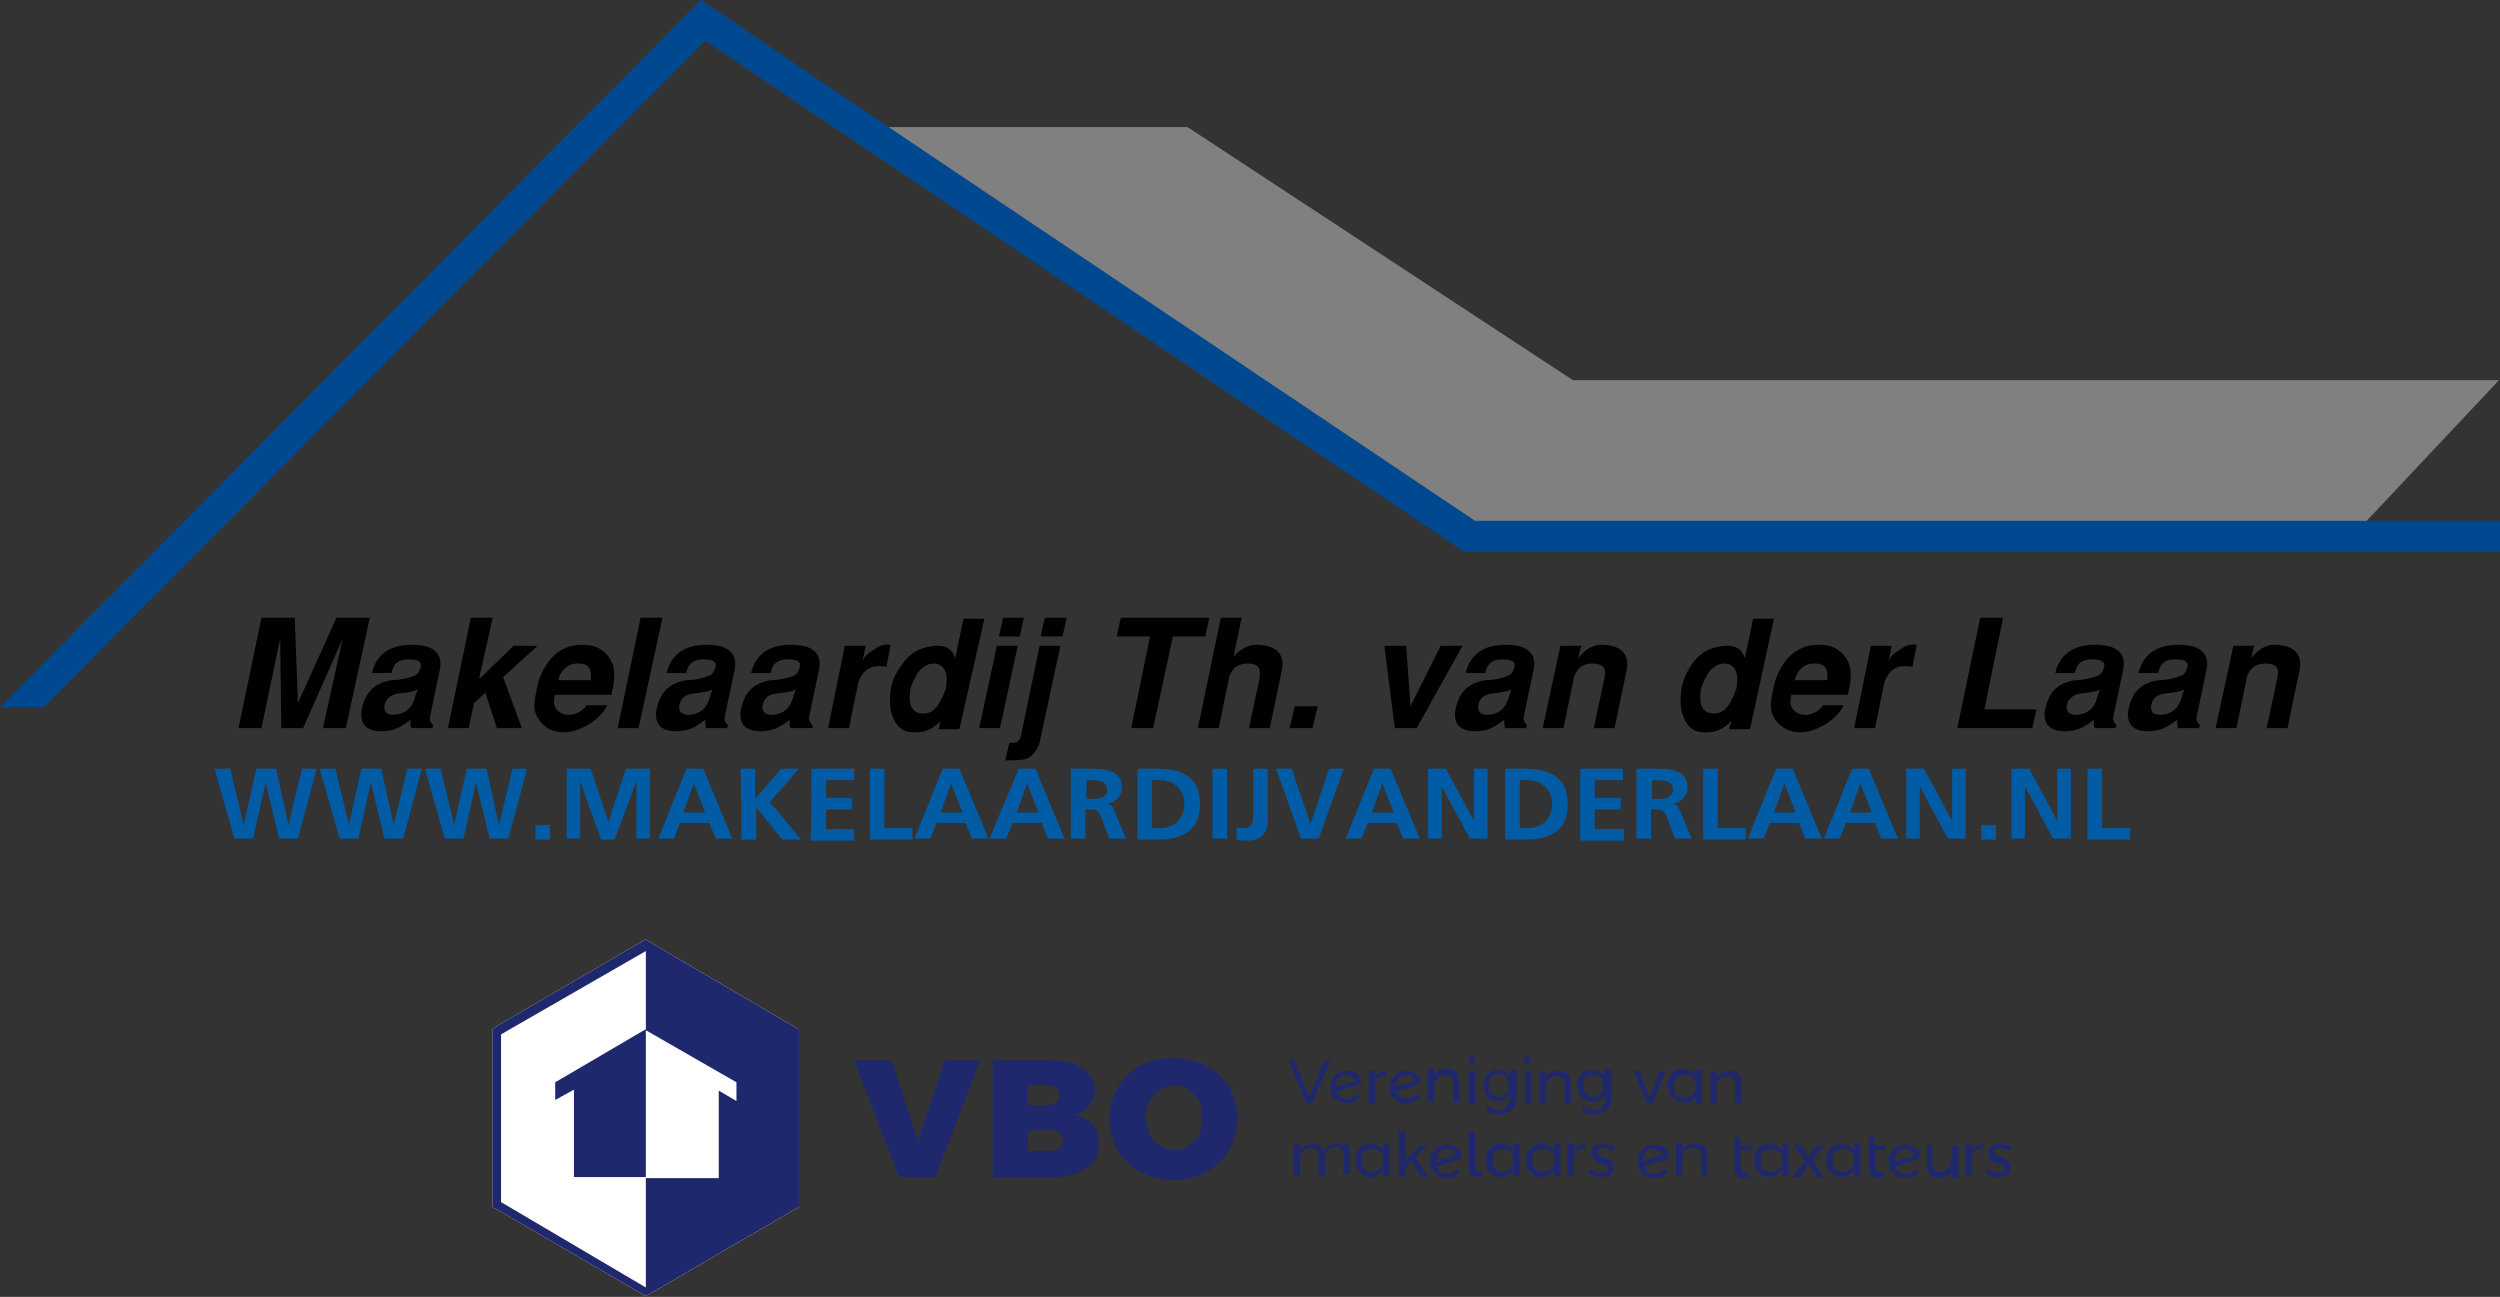 <?xml version="1.0" encoding="utf-8"?>
<!-- Generator: Adobe Illustrator 24.2.0, SVG Export Plug-In . SVG Version: 6.00 Build 0)  -->
<svg version="1.1" id="Laag_1" xmlns="http://www.w3.org/2000/svg" xmlns:xlink="http://www.w3.org/1999/xlink" x="0px" y="0px"
	 viewBox="0 0 240 124.5" style="enable-background:new 0 0 240 124.5;" xml:space="preserve">
<rect x="0" y="0" width="240" height="124.5" fill="#333333" stroke="none"/>
<style type="text/css">
	.st0{fill:#004990;}
	.st1{fill:#808080;}
	.st2{fill:#025CA5;}
	.st3{fill:#FFFFFF;}
	.st4{fill:#20286D;}
</style>
<g>
	<polyline class="st0" points="239.9,36.5 151,36.5 114,12.2 85.3,12.2 67.3,0 0,67.9 4.2,67.9 67.7,3.9 140.6,53 240,53 240,50 
		227.2,50 239.9,36.5 	"/>
	<polyline class="st1" points="227.2,50 239.9,36.5 151,36.5 114,12.2 85.3,12.2 141.6,50 227.2,50 	"/>
	<polyline points="27,69.9 26.9,61.3 25.1,69.9 22.9,69.9 25.1,59.3 28.3,59.3 28.6,67.5 32.3,59.3 35.5,59.3 33.2,69.9 31,69.9 
		32.9,61.3 29.1,69.9 27,69.9 	"/>
	<path d="M39.5,69.9c-0.1-0.2-0.1-0.5-0.1-0.8c-0.9,0.7-1.6,1.1-2.8,1.1c-1.6,0-2.2-0.9-1.8-2.4c0.3-1.1,0.9-2.2,2.8-2.5
		c0.8,0,1.6-0.2,2.1-0.4c0.4-0.1,0.6-0.5,0.7-0.9c0.1-0.5-0.3-0.7-1.2-0.7c-1.2,0-1.5,0.7-1.6,1.3h-1.9c0.6-2.5,2.8-2.7,3.8-2.7
		c0.8,0,1.4,0.1,1.8,0.3c0.7,0.3,1.2,1,0.9,2.2l-0.9,4.3c-0.1,0.3,0,0.7,0.3,0.9l-0.1,0.3H39.5z M40.1,66.2c-0.7,0.3-1.4,0.3-2,0.4
		c-0.6,0.1-1.2,0.6-1.2,1.3c0,0.5,0.3,0.8,1.2,0.7c1.2-0.2,1.6-1,1.8-1.9L40.1,66.2"/>
	<polyline points="47.3,59.3 46,65.1 46.1,65.1 49.3,62 51.6,62 48.3,65 50.1,69.9 47.7,69.9 46.6,66.5 45.5,67.5 45,69.9 43,69.9 
		45.2,59.3 47.3,59.3 	"/>
	<path d="M53.3,66.6c-0.1,0.4-0.2,0.9,0,1.3c0.3,0.6,1,0.8,1.6,0.7c0.6-0.1,1.2-0.5,1.4-0.9h2c-0.7,1.5-2.8,2.6-4.1,2.6
		c-0.8,0-1.4-0.2-1.9-0.6c-0.6-0.5-1-1.2-1-1.9c0-0.1,0-0.5,0.1-1c0.1-0.5,0.2-1.1,0.4-1.7c1.2-3.1,3.3-3.2,4.2-3.2
		c1.5,0,2.3,0.8,2.7,1.6c0.5,1.1,0.2,2.2,0,3.2H53.3z M56.7,65.3c0.1-0.6,0.1-1.6-1.1-1.6c-1.2-0.1-1.9,0.9-2,1.6H56.7"/>
	<polyline points="63.6,59.3 61.3,69.9 59.3,69.9 61.5,59.3 63.6,59.3 	"/>
	<path d="M67.8,69.9c-0.1-0.2-0.1-0.5-0.1-0.8c-0.9,0.7-1.6,1.1-2.8,1.1c-1.6,0-2.2-0.9-1.8-2.4c0.3-1.1,0.9-2.2,2.8-2.5
		c0.8,0,1.6-0.2,2.1-0.4c0.4-0.1,0.6-0.5,0.7-0.9c0.1-0.5-0.3-0.7-1.2-0.7c-1.2,0-1.5,0.7-1.6,1.3h-1.9c0.6-2.5,2.8-2.7,3.8-2.7
		c0.8,0,1.4,0.1,1.8,0.3c0.7,0.3,1.2,1,0.9,2.2l-0.9,4.3c-0.1,0.3,0,0.7,0.3,0.9l-0.1,0.3H67.8z M68.4,66.2c-0.7,0.3-1.4,0.3-2,0.4
		c-0.7,0.1-1.2,0.6-1.2,1.3c0,0.5,0.3,0.8,1.2,0.7c1.2-0.2,1.6-1,1.8-1.9L68.4,66.2"/>
	<path d="M75.9,69.9c-0.1-0.2-0.1-0.5-0.1-0.8c-0.9,0.7-1.6,1.1-2.8,1.1c-1.6,0-2.2-0.9-1.8-2.4c0.3-1.1,0.9-2.2,2.8-2.5
		c0.8,0,1.6-0.2,2.1-0.4c0.4-0.1,0.6-0.5,0.7-0.9c0.1-0.5-0.3-0.7-1.2-0.7c-1.2,0-1.5,0.7-1.6,1.3h-1.9c0.6-2.5,2.8-2.7,3.8-2.7
		c0.8,0,1.4,0.1,1.8,0.3c0.7,0.3,1.2,1,0.9,2.2l-0.9,4.3c-0.1,0.3,0,0.7,0.3,0.9L78,69.9H75.9z M76.4,66.2c-0.7,0.3-1.4,0.3-2,0.4
		c-0.7,0.1-1.2,0.6-1.2,1.3c0,0.5,0.3,0.8,1.2,0.7c1.2-0.2,1.6-1,1.8-1.9L76.4,66.2"/>
	<path d="M81.1,62h2l-0.3,1.5h0c0.2-0.5,0.4-0.7,1.2-1.2c0.4-0.3,0.9-0.5,1.5-0.4L85.1,64c-0.9-0.1-2.1-0.2-2.7,1.5l-0.9,4.4h-2
		L81.1,62"/>
	<path d="M92.1,70h-2l0.2-0.8h0c-0.7,0.8-1.6,1.1-2.2,1.1c-1.4,0.1-2.1-0.5-2.5-1.8c-0.2-0.7-0.2-1.4-0.1-2.2
		c0.1-0.8,0.4-1.6,1.1-2.5c1-1.5,2.3-1.7,3.1-1.8c1.3-0.1,1.8,0.5,2,1.2h0l0.8-3.8h2L92.1,70z M88.1,64.6c-0.2,0.3-0.5,0.9-0.7,1.5
		c-0.1,0.7-0.1,1.2,0,1.5c0.2,0.7,0.7,0.9,1.2,0.9c0.5,0,1.1-0.2,1.5-0.9c0.2-0.3,0.5-0.9,0.7-1.5c0.1-0.7,0.1-1.2,0-1.5
		c-0.2-0.7-0.7-0.9-1.2-0.9C89.2,63.7,88.6,63.9,88.1,64.6"/>
	<polygon points="95.7,62 97.7,62 96,69.9 94,69.9 	"/>
	<polyline points="96.3,59.3 98.3,59.3 97.9,61.1 95.9,61.1 96.3,59.3 	"/>
	<polygon points="100.3,59.3 102.4,59.3 102,61.1 99.9,61.1 	"/>
	<path d="M99.8,62h2l-2,9.3c-0.2,0.7-0.8,1.5-1.5,1.6c-0.6,0.1-1.2,0.1-1.8,0.1l0.4-1.7c0.4,0,0.9,0.1,1.1-0.6L99.8,62"/>
	<polyline points="116.1,59.3 115.7,61.1 112.6,61.1 110.7,69.9 108.6,69.9 110.4,61.1 107.2,61.1 107.6,59.3 116.1,59.3 	"/>
	<path d="M117.2,59.3h2l-0.8,3.8h0c0.5-0.7,1.4-1.2,2.2-1.2c1.8,0,2.9,0.8,2.4,2.7l-1.1,5.3h-2l1-4.7c0.1-0.7,0.2-1.5-1.1-1.5
		c-1.2,0-1.6,0.7-1.8,1.3l-1,4.9h-2L117.2,59.3"/>
	<polyline points="124.3,67.8 126.5,67.8 126,69.9 123.8,69.9 124.3,67.8 	"/>
	<polyline points="135,62 135.4,67.8 138.3,62 140.4,62 136,69.9 133.9,69.9 132.9,62 135,62 	"/>
	<path d="M144.5,69.9c-0.1-0.2-0.1-0.5-0.1-0.8c-0.9,0.7-1.6,1.1-2.8,1.1c-1.6,0-2.2-0.9-1.8-2.4c0.3-1.1,0.9-2.2,2.8-2.5
		c0.8,0,1.6-0.2,2.1-0.4c0.4-0.1,0.6-0.5,0.7-0.9c0.1-0.5-0.3-0.7-1.2-0.7c-1.2,0-1.5,0.7-1.6,1.3h-1.9c0.6-2.5,2.8-2.7,3.8-2.7
		c0.8,0,1.4,0.1,1.8,0.3c0.7,0.3,1.2,1,0.9,2.2l-0.9,4.3c-0.1,0.3,0,0.7,0.3,0.9l-0.1,0.3H144.5z M145.1,66.2
		c-0.7,0.3-1.4,0.3-2,0.4c-0.7,0.1-1.2,0.6-1.2,1.3c0,0.5,0.3,0.8,1.2,0.7c1.2-0.2,1.6-1,1.8-1.9L145.1,66.2"/>
	<path d="M149.8,62h2l-0.3,1.2h0c0.6-0.8,1.4-1.3,2.2-1.3c1.8,0,2.9,0.8,2.4,2.7l-1.1,5.3h-2l1-4.7c0.2-0.7,0.2-1.5-1.1-1.5
		c-1.2,0-1.6,0.7-1.8,1.3l-1,4.9h-2L149.8,62"/>
	<path d="M168,70h-2l0.2-0.8h0c-0.7,0.8-1.6,1.1-2.2,1.1c-1.4,0.1-2.1-0.5-2.5-1.8c-0.2-0.7-0.2-1.4-0.1-2.2c0.1-0.8,0.4-1.6,1-2.5
		c1-1.5,2.3-1.7,3.1-1.8c1.3-0.1,1.8,0.5,2,1.2h0l0.8-3.8h2L168,70z M164,64.6c-0.2,0.3-0.5,0.9-0.7,1.5c-0.1,0.7-0.1,1.2,0,1.5
		c0.2,0.7,0.7,0.9,1.2,0.9c0.5,0,1.1-0.2,1.5-0.9c0.2-0.3,0.5-0.9,0.7-1.5c0.1-0.7,0.1-1.2,0-1.5c-0.2-0.7-0.7-0.9-1.2-0.9
		C165.1,63.7,164.5,63.9,164,64.6"/>
	<path d="M172,66.6c-0.1,0.4-0.2,0.9,0,1.3c0.3,0.6,1,0.8,1.6,0.7c0.6-0.1,1.2-0.5,1.4-0.9h2c-0.7,1.5-2.8,2.6-4.1,2.6
		c-0.8,0-1.4-0.2-1.9-0.6c-0.6-0.5-1-1.2-1-1.9c0-0.1,0-0.5,0.1-1c0.1-0.5,0.2-1.1,0.4-1.7c1.2-3.1,3.3-3.2,4.2-3.2
		c1.5,0,2.3,0.8,2.7,1.6c0.5,1.1,0.2,2.2,0,3.2H172z M175.4,65.3c0.1-0.6,0.1-1.6-1.1-1.6c-1.2-0.1-1.9,0.9-2,1.6H175.4"/>
	<path d="M179.6,62h2l-0.3,1.5h0c0.2-0.5,0.4-0.7,1.2-1.2c0.4-0.3,0.9-0.5,1.5-0.4l-0.4,2.1c-0.9-0.1-2.1-0.2-2.7,1.5l-0.9,4.4h-2
		L179.6,62"/>
	<polyline points="192.3,59.3 190.5,68.1 195.5,68.1 195.1,69.9 187.9,69.9 190.1,59.3 192.3,59.3 	"/>
	<path d="M201.1,69.9c-0.1-0.2-0.1-0.5-0.1-0.8c-0.9,0.7-1.6,1.1-2.8,1.1c-1.6,0-2.2-0.9-1.8-2.4c0.3-1.1,0.9-2.2,2.8-2.5
		c0.8,0,1.6-0.2,2.1-0.4c0.4-0.1,0.6-0.5,0.7-0.9c0.1-0.5-0.3-0.7-1.2-0.7c-1.2,0-1.5,0.7-1.6,1.3h-1.9c0.6-2.5,2.8-2.7,3.8-2.7
		c0.8,0,1.4,0.1,1.8,0.3c0.7,0.3,1.2,1,0.9,2.2l-0.9,4.3c-0.1,0.3,0,0.7,0.3,0.9l-0.1,0.3H201.1z M201.6,66.2
		c-0.7,0.3-1.4,0.3-2,0.4c-0.6,0.1-1.2,0.6-1.2,1.3c0,0.5,0.3,0.8,1.2,0.7c1.2-0.2,1.6-1,1.8-1.9L201.6,66.2"/>
	<path d="M209.1,69.9c-0.1-0.2-0.1-0.5-0.1-0.8c-0.9,0.7-1.6,1.1-2.8,1.1c-1.6,0-2.2-0.9-1.8-2.4c0.3-1.1,0.9-2.2,2.8-2.5
		c0.8,0,1.6-0.2,2.1-0.4c0.4-0.1,0.6-0.5,0.7-0.9c0.1-0.5-0.3-0.7-1.2-0.7c-1.2,0-1.5,0.7-1.6,1.3h-1.9c0.6-2.5,2.8-2.7,3.8-2.7
		c0.8,0,1.4,0.1,1.8,0.3c0.7,0.3,1.2,1,0.9,2.2l-0.9,4.3c-0.1,0.3,0,0.7,0.3,0.9l-0.1,0.3H209.1z M209.7,66.2
		c-0.7,0.3-1.4,0.3-2,0.4c-0.7,0.1-1.2,0.6-1.2,1.3c0,0.5,0.3,0.8,1.2,0.7c1.2-0.2,1.6-1,1.8-1.9L209.7,66.2"/>
	<path d="M214.4,62h2l-0.3,1.2h0c0.6-0.8,1.4-1.3,2.2-1.3c1.8,0,2.9,0.8,2.4,2.7l-1.1,5.3h-2l1-4.7c0.2-0.7,0.2-1.5-1.1-1.5
		c-1.2,0-1.6,0.7-1.8,1.3l-1,4.9h-2L214.4,62"/>
	<path class="st2" d="M20.6,73.8h1.5l1.3,5.4h0l1.2-5.4h1.9l1.2,5.4h0l1.3-5.4h1.4l-1.8,6.7h-1.8l-1.3-5.4h0l-1.2,5.4h-1.8
		L20.6,73.8z"/>
	<path class="st2" d="M30.7,73.8h1.5l1.3,5.4h0l1.2-5.4h1.9l1.2,5.4h0l1.3-5.4h1.4l-1.8,6.7h-1.8l-1.3-5.4h0l-1.2,5.4h-1.8
		L30.7,73.8z"/>
	<path class="st2" d="M40.8,73.8h1.5l1.3,5.4h0l1.2-5.4h1.9l1.2,5.4h0l1.3-5.4h1.4l-1.8,6.7H47l-1.3-5.4h0l-1.2,5.4h-1.8L40.8,73.8z
		"/>
	<path class="st2" d="M51.4,79.2h1.4v1.4h-1.4V79.2z"/>
	<path class="st2" d="M54.4,73.8h2.3l1.7,5.1h0l1.7-5.1h2.3v6.7h-1.3V75h0L59,80.6h-1.3L55.7,75l0,0v5.5h-1.3L54.4,73.8L54.4,73.8z"
		/>
	<path class="st2" d="M65.9,73.8h1.6l2.8,6.7h-1.6L68.1,79h-2.8l-0.6,1.5h-1.5L65.9,73.8z M66.6,75.2L66.6,75.2l-1,2.8h2.1
		L66.6,75.2z"/>
	<path class="st2" d="M71.1,73.8h1.4v2.9l2.5-2.9h1.7L73.9,77l3,3.6h-1.8l-2.5-3.1h0v3.1h-1.4L71.1,73.8L71.1,73.8z"/>
	<path class="st2" d="M77.9,73.8H82v1.1h-2.7v1.7h2.5v1.1h-2.5v1.9H82v1.1h-4.2C77.9,80.6,77.9,73.8,77.9,73.8z"/>
	<path class="st2" d="M83.5,73.8h1.4v5.7h2.7v1.1h-4.1C83.5,80.6,83.5,73.8,83.5,73.8z"/>
	<path class="st2" d="M90.5,73.8h1.6l2.8,6.7h-1.6L92.7,79h-2.8l-0.6,1.5h-1.5L90.5,73.8z M91.3,75.2L91.3,75.2l-1,2.8h2.1
		L91.3,75.2z"/>
	<path class="st2" d="M97.8,73.8h1.6l2.8,6.7h-1.6L100,79h-2.8l-0.6,1.5H95L97.8,73.8z M98.6,75.2L98.6,75.2l-1,2.8h2.1L98.6,75.2z"
		/>
	<path class="st2" d="M102.9,73.8h1.5c1.5,0,3.3,0,3.3,1.8c0,0.8-0.6,1.4-1.4,1.6v0c0.4,0,0.6,0.4,0.7,0.7l1.1,2.6h-1.6l-0.8-2.1
		c-0.2-0.5-0.4-0.7-1-0.7h-0.5v2.8h-1.4V73.8z M104.3,76.7h0.5c0.7,0,1.5-0.1,1.5-0.9c0-0.8-0.8-0.9-1.5-0.9h-0.5V76.7z"/>
	<path class="st2" d="M109.2,73.8h1.9c2.2,0,4.1,0.7,4.1,3.4c0,2.7-1.9,3.4-4.1,3.4h-1.9V73.8z M110.6,79.5h0.8
		c1.2,0,2.3-0.8,2.3-2.3c0-1.5-1.1-2.3-2.3-2.3h-0.8V79.5z"/>
	<path class="st2" d="M116.4,73.8h1.4v6.7h-1.4V73.8z"/>
	<path class="st2" d="M118.7,79.4c0.2,0.1,0.4,0.1,0.7,0.1c0.9,0,0.9-0.7,0.9-1.2v-4.5h1.4V79c0,0.7-0.5,1.7-1.9,1.7
		c-0.4,0-0.7,0-1.1-0.1L118.7,79.4L118.7,79.4z"/>
	<path class="st2" d="M122.5,73.8h1.5l1.8,5.3h0l1.8-5.3h1.4l-2.4,6.7h-1.7L122.5,73.8z"/>
	<path class="st2" d="M131.9,73.8h1.6l2.8,6.7h-1.6l-0.6-1.5h-2.8l-0.6,1.5h-1.5L131.9,73.8z M132.7,75.2L132.7,75.2l-1,2.8h2.1
		L132.7,75.2z"/>
	<path class="st2" d="M137.1,73.8h1.7l2.7,5h0v-5h1.3v6.7h-1.7l-2.7-5h0v5h-1.3L137.1,73.8L137.1,73.8z"/>
	<path class="st2" d="M144.5,73.8h1.9c2.2,0,4.1,0.7,4.1,3.4c0,2.7-1.9,3.4-4.1,3.4h-1.9V73.8z M145.9,79.5h0.8
		c1.2,0,2.3-0.8,2.3-2.3c0-1.5-1.1-2.3-2.3-2.3h-0.8V79.5z"/>
	<path class="st2" d="M151.7,73.8h4.1v1.1h-2.7v1.7h2.5v1.1h-2.5v1.9h2.8v1.1h-4.2C151.7,80.6,151.7,73.8,151.7,73.8z"/>
	<path class="st2" d="M157.2,73.8h1.5c1.5,0,3.3,0,3.3,1.8c0,0.8-0.6,1.4-1.4,1.6v0c0.4,0,0.6,0.4,0.7,0.7l1.1,2.6h-1.6l-0.8-2.1
		c-0.2-0.5-0.4-0.7-1-0.7h-0.5v2.8h-1.4V73.8z M158.6,76.7h0.5c0.7,0,1.5-0.1,1.5-0.9c0-0.8-0.8-0.9-1.5-0.9h-0.5V76.7z"/>
	<path class="st2" d="M163.5,73.8h1.4v5.7h2.7v1.1h-4.1V73.8z"/>
	<path class="st2" d="M170.5,73.8h1.6l2.8,6.7h-1.6l-0.6-1.5h-2.8l-0.6,1.5h-1.5L170.5,73.8z M171.3,75.2L171.3,75.2l-1,2.8h2.1
		L171.3,75.2z"/>
	<path class="st2" d="M177.8,73.8h1.6l2.8,6.7h-1.6L180,79h-2.8l-0.6,1.5h-1.5L177.8,73.8z M178.6,75.2L178.6,75.2l-1,2.8h2.1
		L178.6,75.2z"/>
	<path class="st2" d="M183,73.8h1.7l2.7,5h0v-5h1.3v6.7H187l-2.7-5h0v5H183L183,73.8L183,73.8z"/>
	<path class="st2" d="M190.2,79.2h1.4v1.4h-1.4V79.2z"/>
	<path class="st2" d="M193.1,73.8h1.7l2.7,5h0v-5h1.3v6.7h-1.7l-2.7-5h0v5h-1.3L193.1,73.8L193.1,73.8z"/>
	<path class="st2" d="M200.4,73.8h1.4v5.7h2.7v1.1h-4.1V73.8z"/>
</g>
<g id="Logo">
	<path class="st3" d="M62.5,90.5L62,90.2l-0.4,0.2l-13.9,8.1l-0.4,0.3v17.1l0.4,0.2l13.9,8.1l0.4,0.2l0.4-0.2l13.9-8.1l0.4-0.2V98.8
		l-0.4-0.2L62.5,90.5z"/>
	<path class="st4" d="M62.5,90.5L62,90.2l-0.4,0.2l-13.9,8.1l-0.4,0.3v17.1l0.4,0.2l13.9,8.1l0.4,0.2l0.4-0.2l13.9-8.1l0.4-0.2V98.8
		l-0.4-0.2L62.5,90.5z M48.1,115.4V99.3L62,91.3v7.6l8.7,5v1.8l-1.7-1v8.4h-7v10.5L48.1,115.4z"/>
	<polygon class="st4" points="88.1,109.5 85.6,101.8 82,101.8 86.3,113 89.8,113 94.1,101.8 90.7,101.8 	"/>
	<path class="st4" d="M103.2,107c0.6-0.2,1.1-0.5,1.4-0.9c0.3-0.4,0.5-0.9,0.5-1.5c0-0.6-0.2-1.1-0.5-1.5c-0.3-0.4-0.9-0.7-1.5-1
		c-0.6-0.2-1.4-0.3-2.3-0.3h-5.5V113h5.8c0.9,0,1.7-0.1,2.3-0.4s1.2-0.6,1.6-1.1c0.4-0.5,0.5-1,0.5-1.7c0-0.7-0.2-1.3-0.6-1.8
		C104.5,107.5,103.9,107.2,103.2,107z M98.6,104.2h2c0.3,0,0.6,0.1,0.8,0.2c0.2,0.2,0.3,0.4,0.3,0.7c0,0.3-0.1,0.5-0.3,0.7
		c-0.2,0.2-0.5,0.3-0.8,0.3h-2V104.2z M101.7,110.2c-0.2,0.2-0.6,0.3-1,0.3h-2v-2h2c0.4,0,0.8,0.1,1,0.2c0.2,0.2,0.4,0.4,0.4,0.7
		C102,109.8,101.9,110,101.7,110.2z"/>
	<path class="st4" d="M115.8,102.3c-0.9-0.5-2-0.7-3.1-0.7c-1.2,0-2.2,0.2-3.2,0.7c-0.9,0.5-1.7,1.2-2.2,2.1s-0.8,1.9-0.8,3
		c0,1.1,0.3,2.1,0.8,3c0.5,0.9,1.3,1.6,2.2,2.1c0.9,0.5,2,0.8,3.2,0.8c1.2,0,2.2-0.3,3.1-0.8c0.9-0.5,1.7-1.2,2.2-2.1
		c0.5-0.9,0.8-1.9,0.8-3c0-1.1-0.3-2.1-0.8-3C117.5,103.5,116.8,102.8,115.8,102.3z M115.1,108.9c-0.2,0.5-0.6,0.8-1,1.1
		s-0.9,0.4-1.3,0.4s-0.9-0.1-1.4-0.4c-0.4-0.3-0.8-0.6-1-1.1c-0.2-0.5-0.4-1-0.4-1.6c0-0.6,0.1-1.1,0.4-1.6c0.2-0.5,0.6-0.8,1-1.1
		c0.4-0.3,0.9-0.4,1.4-0.4s0.9,0.1,1.3,0.4c0.4,0.3,0.7,0.6,1,1.1c0.2,0.5,0.3,1,0.3,1.6C115.4,107.9,115.3,108.5,115.1,108.9z"/>
	<polygon class="st4" points="53.3,105.6 55.1,104.6 55.1,113 62,113 62,98.8 53.3,103.9 	"/>
	<g>
		<polygon class="st4" points="126,105.9 127.7,101.8 127.1,101.8 125.7,105.3 124.3,101.8 123.7,101.8 125.4,105.9 		"/>
		<path class="st4" d="M128.5,105.7c0.2,0.1,0.5,0.2,0.8,0.2c0.6,0,1-0.2,1.3-0.6l-0.3-0.3c-0.3,0.3-0.6,0.5-1,0.5
			c-0.2,0-0.4-0.1-0.6-0.2c-0.2-0.1-0.3-0.3-0.4-0.5l2.4-0.8c0-0.4-0.2-0.7-0.4-0.9c-0.2-0.2-0.6-0.3-1-0.3c-0.3,0-0.6,0.1-0.8,0.2
			s-0.4,0.3-0.6,0.6c-0.1,0.2-0.2,0.5-0.2,0.8c0,0.3,0.1,0.6,0.2,0.8C128,105.4,128.2,105.6,128.5,105.7z M128.2,104.3
			c0-0.3,0.1-0.6,0.3-0.8c0.2-0.2,0.4-0.3,0.7-0.3c0.4,0,0.7,0.2,0.9,0.6L128.2,104.3L128.2,104.3L128.2,104.3z"/>
		<path class="st4" d="M132,104.2c0-0.3,0.1-0.5,0.3-0.7s0.5-0.3,0.8-0.2v-0.5c-0.3,0-0.5,0.1-0.7,0.2c-0.2,0.1-0.3,0.3-0.4,0.5
			v-0.7h-0.6v3.2h0.6V104.2z"/>
		<path class="st4" d="M136.4,105.3L136,105c-0.3,0.3-0.6,0.5-1,0.5c-0.2,0-0.4-0.1-0.6-0.2c-0.2-0.1-0.3-0.3-0.4-0.5l2.4-0.8
			c0-0.4-0.2-0.7-0.4-0.9c-0.3-0.2-0.6-0.3-1-0.3c-0.3,0-0.6,0.1-0.8,0.2c-0.2,0.1-0.4,0.3-0.6,0.6c-0.1,0.2-0.2,0.5-0.2,0.8
			c0,0.3,0.1,0.6,0.2,0.8c0.1,0.2,0.3,0.4,0.6,0.6c0.2,0.1,0.5,0.2,0.8,0.2C135.6,105.9,136,105.7,136.4,105.3z M134,104.3
			c0-0.3,0.1-0.6,0.3-0.8c0.2-0.2,0.4-0.3,0.7-0.3c0.4,0,0.7,0.2,0.9,0.6L134,104.3L134,104.3z"/>
		<path class="st4" d="M137.7,104.2c0-0.3,0.1-0.5,0.3-0.7c0.2-0.2,0.4-0.3,0.7-0.3c0.3,0,0.5,0.1,0.6,0.2c0.2,0.1,0.2,0.3,0.2,0.6
			v1.8h0.6v-2c0-0.4-0.1-0.7-0.3-0.9c-0.2-0.2-0.5-0.3-0.9-0.3c-0.6,0-1,0.2-1.2,0.7v-0.7h-0.6v3.2h0.6L137.7,104.2L137.7,104.2z"/>
		<rect x="141" y="102.8" class="st4" width="0.6" height="3.2"/>
		<path class="st4" d="M141.3,102.2c0.1,0,0.2,0,0.2-0.1c0.1-0.1,0.1-0.2,0.1-0.3c0-0.1,0-0.2-0.1-0.3c-0.1-0.1-0.2-0.1-0.2-0.1
			c-0.1,0-0.2,0-0.2,0.1c-0.1,0.1-0.1,0.2-0.1,0.3c0,0.1,0,0.2,0.1,0.3C141.1,102.2,141.2,102.2,141.3,102.2z"/>
		<path class="st4" d="M144.6,106.3c-0.2,0.2-0.5,0.3-0.8,0.3c-0.2,0-0.4,0-0.5-0.1c-0.2-0.1-0.3-0.2-0.5-0.3l-0.2,0.4
			c0.4,0.3,0.8,0.4,1.3,0.4c0.3,0,0.6-0.1,0.9-0.2c0.2-0.1,0.4-0.3,0.6-0.5c0.1-0.2,0.2-0.5,0.2-0.8v-2.8h-0.6v0.6
			c-0.1-0.2-0.3-0.3-0.5-0.4c-0.2-0.1-0.4-0.2-0.7-0.2c-0.3,0-0.5,0.1-0.7,0.2c-0.2,0.1-0.4,0.3-0.5,0.5c-0.1,0.2-0.2,0.5-0.2,0.8
			c0,0.3,0.1,0.6,0.2,0.8c0.1,0.2,0.3,0.4,0.5,0.5c0.2,0.1,0.5,0.2,0.7,0.2c0.2,0,0.5-0.1,0.7-0.2c0.2-0.1,0.3-0.3,0.5-0.4v0.4
			C144.8,105.9,144.7,106.2,144.6,106.3z M144.7,104.8c-0.1,0.2-0.2,0.3-0.3,0.4c-0.2,0.1-0.3,0.1-0.5,0.1c-0.3,0-0.5-0.1-0.7-0.3
			c-0.2-0.2-0.3-0.5-0.3-0.8c0-0.2,0.1-0.4,0.1-0.6c0.1-0.2,0.2-0.3,0.4-0.4c0.2-0.1,0.3-0.1,0.5-0.1c0.2,0,0.4,0.1,0.5,0.1
			c0.2,0.1,0.3,0.2,0.3,0.4c0.1,0.2,0.1,0.3,0.1,0.6C144.8,104.5,144.8,104.6,144.7,104.8z"/>
		<rect x="146.4" y="102.8" class="st4" width="0.6" height="3.2"/>
		<path class="st4" d="M146.6,102.2c0.1,0,0.2,0,0.2-0.1c0.1-0.1,0.1-0.2,0.1-0.3c0-0.1,0-0.2-0.1-0.3c-0.1-0.1-0.1-0.1-0.2-0.1
			s-0.2,0-0.2,0.1c-0.1,0.1-0.1,0.2-0.1,0.3c0,0.1,0,0.2,0.1,0.3C146.5,102.2,146.5,102.2,146.6,102.2z"/>
		<path class="st4" d="M150.8,105.9V104c0-0.4-0.1-0.7-0.3-0.9c-0.2-0.2-0.5-0.3-0.9-0.3c-0.6,0-1,0.2-1.2,0.7v-0.7h-0.6v3.2h0.6
			v-1.7c0-0.3,0.1-0.5,0.3-0.7c0.2-0.2,0.4-0.3,0.7-0.3c0.3,0,0.5,0.1,0.6,0.2c0.2,0.1,0.2,0.3,0.2,0.6v1.8L150.8,105.9L150.8,105.9
			z"/>
		<path class="st4" d="M152.2,105.6c0.2,0.1,0.5,0.2,0.7,0.2c0.2,0,0.5-0.1,0.7-0.2c0.2-0.1,0.3-0.3,0.5-0.4v0.4
			c0,0.3-0.1,0.6-0.3,0.7c-0.2,0.2-0.5,0.3-0.8,0.3c-0.2,0-0.4,0-0.5-0.1c-0.2-0.1-0.3-0.2-0.5-0.3l-0.2,0.4
			c0.4,0.3,0.8,0.4,1.3,0.4c0.3,0,0.6-0.1,0.8-0.2c0.2-0.1,0.4-0.3,0.6-0.5c0.1-0.2,0.2-0.5,0.2-0.8v-2.8H154v0.6
			c-0.1-0.2-0.3-0.3-0.5-0.4c-0.2-0.1-0.4-0.2-0.7-0.2c-0.3,0-0.5,0.1-0.7,0.2c-0.2,0.1-0.4,0.3-0.5,0.5c-0.1,0.2-0.2,0.5-0.2,0.8
			c0,0.3,0.1,0.6,0.2,0.8C151.8,105.3,151.9,105.4,152.2,105.6z M152.1,103.7c0.1-0.2,0.2-0.3,0.4-0.4c0.2-0.1,0.3-0.1,0.5-0.1
			s0.4,0.1,0.5,0.1c0.2,0.1,0.3,0.2,0.3,0.4s0.1,0.3,0.1,0.6c0,0.2-0.1,0.4-0.1,0.5c-0.1,0.2-0.2,0.3-0.3,0.4
			c-0.2,0.1-0.3,0.1-0.5,0.1c-0.3,0-0.5-0.1-0.7-0.3c-0.2-0.2-0.3-0.5-0.3-0.8C152,104.1,152,103.9,152.1,103.7z"/>
		<polygon class="st4" points="158.7,105.9 159.9,102.8 159.3,102.8 158.4,105.4 157.4,102.8 156.8,102.8 158.1,105.9 		"/>
		<path class="st4" d="M162.3,105.8c0.2-0.1,0.3-0.3,0.5-0.5v0.6h0.6v-3.2h-0.6v0.6c-0.1-0.2-0.3-0.4-0.5-0.5
			c-0.2-0.1-0.4-0.2-0.7-0.2c-0.3,0-0.6,0.1-0.8,0.2c-0.2,0.1-0.4,0.3-0.5,0.6c-0.1,0.2-0.2,0.5-0.2,0.8c0,0.3,0.1,0.6,0.2,0.8
			c0.1,0.2,0.3,0.4,0.5,0.6c0.2,0.1,0.5,0.2,0.8,0.2C161.9,105.9,162.1,105.9,162.3,105.8z M160.8,104.9c-0.1-0.2-0.1-0.4-0.1-0.6
			s0.1-0.4,0.1-0.6c0.1-0.2,0.2-0.3,0.4-0.4c0.2-0.1,0.3-0.1,0.6-0.1c0.3,0,0.5,0.1,0.7,0.3s0.3,0.4,0.3,0.7v0.2
			c0,0.3-0.1,0.5-0.3,0.7c-0.2,0.2-0.4,0.3-0.7,0.3c-0.2,0-0.4-0.1-0.6-0.1C161,105.2,160.9,105.1,160.8,104.9z"/>
		<path class="st4" d="M166.6,105.9h0.6V104c0-0.4-0.1-0.7-0.3-0.9c-0.2-0.2-0.5-0.3-0.9-0.3c-0.6,0-1,0.2-1.2,0.7v-0.7h-0.6v3.2
			h0.6v-1.7c0-0.3,0.1-0.5,0.3-0.7c0.2-0.2,0.4-0.3,0.7-0.3c0.3,0,0.5,0.1,0.6,0.2c0.1,0.1,0.2,0.3,0.2,0.6L166.6,105.9L166.6,105.9
			z"/>
		<path class="st4" d="M128.3,109.8c-0.6,0-1,0.3-1.2,0.8c-0.1-0.2-0.2-0.4-0.4-0.6c-0.2-0.1-0.4-0.2-0.7-0.2c-0.6,0-1,0.2-1.2,0.7
			v-0.7h-0.6v3.1h0.6v-1.6c0-0.3,0.1-0.6,0.3-0.8s0.4-0.3,0.7-0.3c0.3,0,0.5,0.1,0.6,0.2c0.1,0.2,0.2,0.4,0.2,0.6v1.8h0.6v-1.6
			c0-0.3,0.1-0.6,0.3-0.8s0.4-0.3,0.7-0.3c0.3,0,0.5,0.1,0.6,0.2c0.1,0.2,0.2,0.4,0.2,0.6v1.8h0.6v-2c0-0.4-0.1-0.7-0.3-0.9
			C128.9,109.9,128.6,109.8,128.3,109.8z"/>
		<path class="st4" d="M132.8,110.5c-0.1-0.2-0.3-0.4-0.5-0.5s-0.4-0.2-0.7-0.2c-0.3,0-0.6,0.1-0.8,0.2s-0.4,0.3-0.5,0.6
			c-0.1,0.2-0.2,0.5-0.2,0.8c0,0.3,0.1,0.6,0.2,0.8c0.1,0.2,0.3,0.4,0.5,0.6s0.5,0.2,0.8,0.2c0.3,0,0.5-0.1,0.7-0.2
			c0.2-0.1,0.3-0.3,0.5-0.5v0.6h0.6v-3.1h-0.6L132.8,110.5L132.8,110.5z M132.8,111.5c0,0.3-0.1,0.5-0.3,0.7
			c-0.2,0.2-0.4,0.3-0.7,0.3c-0.2,0-0.4-0.1-0.6-0.1c-0.2-0.1-0.3-0.2-0.4-0.4c-0.1-0.2-0.1-0.4-0.1-0.6s0.1-0.4,0.1-0.6
			c0.1-0.2,0.2-0.3,0.4-0.4c0.2-0.1,0.3-0.1,0.6-0.1c0.3,0,0.5,0.1,0.7,0.3c0.2,0.2,0.3,0.4,0.3,0.7V111.5z"/>
		<polygon class="st4" points="137,109.9 136.4,109.9 134.9,111.4 134.9,108.6 134.3,108.6 134.3,113 134.9,113 134.9,112.1 
			135.5,111.5 136.5,113 137.1,113 135.9,111.1 		"/>
		<path class="st4" d="M139.9,110.2c-0.3-0.2-0.6-0.3-1-0.3c-0.3,0-0.6,0.1-0.8,0.2c-0.2,0.1-0.4,0.3-0.6,0.6
			c-0.1,0.2-0.2,0.5-0.2,0.8c0,0.3,0.1,0.6,0.2,0.8c0.1,0.2,0.3,0.4,0.6,0.6c0.2,0.1,0.5,0.2,0.8,0.2c0.6,0,1-0.2,1.3-0.6l-0.3-0.3
			c-0.3,0.3-0.6,0.5-1,0.5c-0.2,0-0.4-0.1-0.6-0.2s-0.3-0.3-0.4-0.5l2.4-0.8C140.3,110.7,140.2,110.4,139.9,110.2z M137.9,111.5
			L137.9,111.5c0-0.4,0.1-0.7,0.3-0.9c0.2-0.2,0.4-0.3,0.7-0.3c0.4,0,0.7,0.2,0.9,0.6L137.9,111.5z"/>
		<path class="st4" d="M141.9,112.5c-0.2,0-0.3-0.1-0.3-0.4v-3.5h-0.6v3.6c0,0.3,0.1,0.5,0.2,0.6c0.1,0.1,0.3,0.2,0.5,0.2
			c0.2,0,0.4-0.1,0.6-0.2l-0.1-0.5C142.1,112.5,142,112.5,141.9,112.5z"/>
		<path class="st4" d="M145.3,110.5c-0.1-0.2-0.3-0.4-0.5-0.5c-0.2-0.1-0.4-0.2-0.7-0.2c-0.3,0-0.6,0.1-0.8,0.2
			c-0.2,0.1-0.4,0.3-0.5,0.6c-0.1,0.2-0.2,0.5-0.2,0.8c0,0.3,0.1,0.6,0.2,0.8c0.1,0.2,0.3,0.4,0.5,0.6c0.2,0.1,0.5,0.2,0.8,0.2
			c0.3,0,0.5-0.1,0.7-0.2c0.2-0.1,0.4-0.3,0.5-0.5v0.6h0.6v-3.1h-0.6V110.5z M145.3,111.5c0,0.3-0.1,0.5-0.3,0.7
			c-0.2,0.2-0.4,0.3-0.7,0.3c-0.2,0-0.4-0.1-0.5-0.1c-0.2-0.1-0.3-0.2-0.4-0.4c-0.1-0.2-0.1-0.4-0.1-0.6s0.1-0.4,0.1-0.6
			c0.1-0.2,0.2-0.3,0.4-0.4c0.2-0.1,0.3-0.1,0.5-0.1c0.3,0,0.5,0.1,0.7,0.3c0.2,0.2,0.3,0.4,0.3,0.7V111.5z"/>
		<path class="st4" d="M149.2,110.5c-0.1-0.2-0.3-0.4-0.5-0.5c-0.2-0.1-0.4-0.2-0.7-0.2c-0.3,0-0.6,0.1-0.8,0.2
			c-0.2,0.1-0.4,0.3-0.5,0.6c-0.1,0.2-0.2,0.5-0.2,0.8c0,0.3,0.1,0.6,0.2,0.8c0.1,0.2,0.3,0.4,0.5,0.6c0.2,0.1,0.5,0.2,0.8,0.2
			c0.3,0,0.5-0.1,0.7-0.2c0.2-0.1,0.4-0.3,0.5-0.5v0.6h0.6v-3.1h-0.6V110.5z M149.2,111.5c0,0.3-0.1,0.5-0.3,0.7
			c-0.2,0.2-0.4,0.3-0.7,0.3c-0.2,0-0.4-0.1-0.6-0.1c-0.2-0.1-0.3-0.2-0.4-0.4c-0.1-0.2-0.1-0.4-0.1-0.6s0.1-0.4,0.1-0.6
			c0.1-0.2,0.2-0.3,0.4-0.4c0.2-0.1,0.3-0.1,0.6-0.1c0.3,0,0.5,0.1,0.7,0.3c0.2,0.2,0.3,0.4,0.3,0.7V111.5z"/>
		<path class="st4" d="M151.1,110.5v-0.7h-0.6v3.1h0.6v-1.7c0-0.3,0.1-0.5,0.3-0.7s0.5-0.3,0.8-0.2v-0.5c-0.3,0-0.5,0.1-0.7,0.2
			C151.4,110.1,151.2,110.3,151.1,110.5z"/>
		<path class="st4" d="M154.5,111.3c-0.1-0.1-0.3-0.1-0.5-0.2c-0.2-0.1-0.4-0.1-0.5-0.2c-0.1-0.1-0.2-0.2-0.2-0.3
			c0-0.1,0.1-0.2,0.2-0.3c0.1-0.1,0.2-0.1,0.4-0.1c0.1,0,0.3,0,0.5,0.1c0.2,0.1,0.3,0.1,0.4,0.2l0.2-0.4c-0.1-0.1-0.3-0.2-0.5-0.2
			c-0.2-0.1-0.4-0.1-0.6-0.1c-0.3,0-0.6,0.1-0.8,0.2c-0.2,0.2-0.3,0.4-0.3,0.7c0,0.2,0.1,0.3,0.1,0.5c0.1,0.1,0.2,0.2,0.3,0.3
			c0.1,0.1,0.3,0.1,0.5,0.2c0.2,0.1,0.4,0.1,0.5,0.2c0.1,0.1,0.2,0.2,0.2,0.3s-0.1,0.2-0.2,0.3c-0.1,0.1-0.3,0.1-0.4,0.1
			c-0.2,0-0.4,0-0.6-0.1c-0.2-0.1-0.3-0.2-0.5-0.3l-0.2,0.4c0.2,0.1,0.3,0.2,0.6,0.3c0.2,0.1,0.5,0.1,0.7,0.1c0.3,0,0.6-0.1,0.8-0.2
			c0.2-0.2,0.3-0.4,0.3-0.7c0-0.2-0.1-0.4-0.1-0.5C154.7,111.5,154.6,111.4,154.5,111.3z"/>
		<path class="st4" d="M159.8,110.2c-0.3-0.2-0.6-0.3-1-0.3c-0.3,0-0.6,0.1-0.8,0.2c-0.2,0.1-0.4,0.3-0.6,0.6
			c-0.1,0.2-0.2,0.5-0.2,0.8c0,0.3,0.1,0.6,0.2,0.8c0.1,0.2,0.3,0.4,0.6,0.6c0.2,0.1,0.5,0.2,0.8,0.2c0.6,0,1-0.2,1.3-0.6l-0.3-0.3
			c-0.3,0.3-0.6,0.5-1,0.5c-0.2,0-0.4-0.1-0.6-0.2s-0.3-0.3-0.4-0.5l2.4-0.8C160.2,110.7,160,110.4,159.8,110.2z M157.7,111.5
			L157.7,111.5c0-0.4,0.1-0.7,0.3-0.9c0.2-0.2,0.4-0.3,0.7-0.3c0.4,0,0.7,0.2,0.9,0.6L157.7,111.5z"/>
		<path class="st4" d="M162.7,109.8c-0.6,0-1,0.2-1.2,0.7v-0.7h-0.6v3.1h0.6v-1.7c0-0.3,0.1-0.5,0.3-0.7c0.2-0.2,0.4-0.3,0.7-0.3
			c0.3,0,0.5,0.1,0.6,0.2c0.1,0.2,0.2,0.3,0.2,0.6v1.8h0.6v-2c0-0.4-0.1-0.7-0.3-0.9C163.3,110,163,109.8,162.7,109.8z"/>
		<path class="st4" d="M167.5,112.5c-0.3,0-0.4-0.2-0.4-0.6v-1.5h1V110h-1v-0.8h-0.6v2.9c0,0.3,0.1,0.6,0.2,0.7
			c0.2,0.2,0.4,0.3,0.6,0.3s0.5-0.1,0.7-0.2l-0.2-0.4C167.8,112.5,167.6,112.5,167.5,112.5z"/>
		<path class="st4" d="M171.1,110.5c-0.1-0.2-0.3-0.4-0.5-0.5s-0.4-0.2-0.7-0.2c-0.3,0-0.6,0.1-0.8,0.2c-0.2,0.1-0.4,0.3-0.5,0.6
			c-0.1,0.2-0.2,0.5-0.2,0.8c0,0.3,0.1,0.6,0.2,0.8c0.1,0.2,0.3,0.4,0.5,0.6c0.2,0.1,0.5,0.2,0.8,0.2c0.3,0,0.5-0.1,0.7-0.2
			c0.2-0.1,0.3-0.3,0.5-0.5v0.6h0.6v-3.1h-0.6V110.5z M171.1,111.5c0,0.3-0.1,0.5-0.3,0.7c-0.2,0.2-0.4,0.3-0.7,0.3
			c-0.2,0-0.4-0.1-0.6-0.1c-0.2-0.1-0.3-0.2-0.4-0.4c-0.1-0.2-0.1-0.4-0.1-0.6s0.1-0.4,0.1-0.6s0.2-0.3,0.4-0.4
			c0.2-0.1,0.3-0.1,0.6-0.1c0.3,0,0.5,0.1,0.7,0.3c0.2,0.2,0.3,0.4,0.3,0.7V111.5z"/>
		<polygon class="st4" points="175.1,109.9 174.4,109.9 173.6,111 172.9,109.9 172.2,109.9 173.3,111.4 172.1,113 172.8,113 
			173.6,111.8 174.5,113 175.1,113 174,111.4 		"/>
		<path class="st4" d="M178,110.5c-0.1-0.2-0.3-0.4-0.5-0.5s-0.4-0.2-0.7-0.2c-0.3,0-0.6,0.1-0.8,0.2s-0.4,0.3-0.5,0.6
			c-0.1,0.2-0.2,0.5-0.2,0.8c0,0.3,0.1,0.6,0.2,0.8c0.1,0.2,0.3,0.4,0.5,0.6s0.5,0.2,0.8,0.2c0.3,0,0.5-0.1,0.7-0.2
			c0.2-0.1,0.4-0.3,0.5-0.5v0.6h0.6v-3.1H178V110.5z M178,111.5c0,0.3-0.1,0.5-0.3,0.7c-0.2,0.2-0.4,0.3-0.7,0.3
			c-0.2,0-0.4-0.1-0.6-0.1c-0.2-0.1-0.3-0.2-0.4-0.4c-0.1-0.2-0.1-0.4-0.1-0.6s0.1-0.4,0.1-0.6c0.1-0.2,0.2-0.3,0.4-0.4
			c0.2-0.1,0.3-0.1,0.6-0.1c0.3,0,0.5,0.1,0.7,0.3s0.3,0.4,0.3,0.7V111.5z"/>
		<path class="st4" d="M180.4,112.5c-0.3,0-0.4-0.2-0.4-0.6v-1.5h1V110h-1v-0.8h-0.6v2.9c0,0.3,0.1,0.6,0.2,0.7
			c0.2,0.2,0.4,0.3,0.6,0.3s0.5-0.1,0.7-0.2l-0.1-0.4C180.7,112.5,180.5,112.5,180.4,112.5z"/>
		<path class="st4" d="M183.9,110.2c-0.3-0.2-0.6-0.3-1-0.3c-0.3,0-0.6,0.1-0.8,0.2s-0.4,0.3-0.6,0.6c-0.1,0.2-0.2,0.5-0.2,0.8
			c0,0.3,0.1,0.6,0.2,0.8c0.1,0.2,0.3,0.4,0.6,0.6c0.2,0.1,0.5,0.2,0.8,0.2c0.6,0,1-0.2,1.3-0.6l-0.3-0.3c-0.3,0.3-0.6,0.5-1,0.5
			c-0.2,0-0.4-0.1-0.6-0.2c-0.2-0.1-0.3-0.3-0.4-0.5l2.4-0.8C184.3,110.7,184.1,110.4,183.9,110.2z M181.9,111.5L181.9,111.5
			c0-0.4,0.1-0.7,0.3-0.9c0.2-0.2,0.4-0.3,0.7-0.3c0.4,0,0.7,0.2,0.9,0.6L181.9,111.5z"/>
		<path class="st4" d="M187.3,111.4c0,0.3-0.1,0.6-0.3,0.8c-0.2,0.2-0.4,0.3-0.7,0.3c-0.3,0-0.5-0.1-0.6-0.2
			c-0.1-0.1-0.2-0.3-0.2-0.6v-1.8H185v2c0,0.4,0.1,0.7,0.3,0.9c0.2,0.2,0.5,0.3,0.9,0.3c0.6,0,1-0.2,1.2-0.7v0.7h0.6v-3.1h-0.6
			V111.4z"/>
		<path class="st4" d="M189.3,110.5v-0.7h-0.6v3.1h0.6v-1.7c0-0.3,0.1-0.5,0.3-0.7s0.5-0.3,0.8-0.2v-0.5c-0.3,0-0.5,0.1-0.7,0.2
			C189.5,110.1,189.4,110.3,189.3,110.5z"/>
		<path class="st4" d="M192.9,111.6c-0.1-0.1-0.2-0.2-0.3-0.3c-0.1-0.1-0.3-0.1-0.5-0.2c-0.2-0.1-0.4-0.1-0.5-0.2
			c-0.1-0.1-0.2-0.2-0.2-0.3c0-0.1,0.1-0.2,0.2-0.3c0.1-0.1,0.2-0.1,0.4-0.1c0.1,0,0.3,0,0.5,0.1c0.2,0.1,0.3,0.1,0.4,0.2l0.2-0.4
			c-0.1-0.1-0.3-0.2-0.5-0.2c-0.2-0.1-0.4-0.1-0.6-0.1c-0.3,0-0.6,0.1-0.8,0.2c-0.2,0.2-0.3,0.4-0.3,0.7c0,0.2,0.1,0.3,0.1,0.5
			c0.1,0.1,0.2,0.2,0.3,0.3c0.1,0.1,0.3,0.1,0.5,0.2c0.2,0.1,0.4,0.1,0.5,0.2c0.1,0.1,0.2,0.2,0.2,0.3s-0.1,0.2-0.2,0.3
			c-0.1,0.1-0.3,0.1-0.4,0.1c-0.2,0-0.4,0-0.6-0.1c-0.2-0.1-0.3-0.2-0.5-0.3l-0.2,0.4c0.2,0.1,0.3,0.2,0.6,0.3
			c0.2,0.1,0.5,0.1,0.7,0.1c0.3,0,0.6-0.1,0.8-0.2c0.2-0.2,0.3-0.4,0.3-0.7C193.1,111.9,193,111.7,192.9,111.6z"/>
	</g>
</g>
<g id="Lines">
</g>
</svg>
